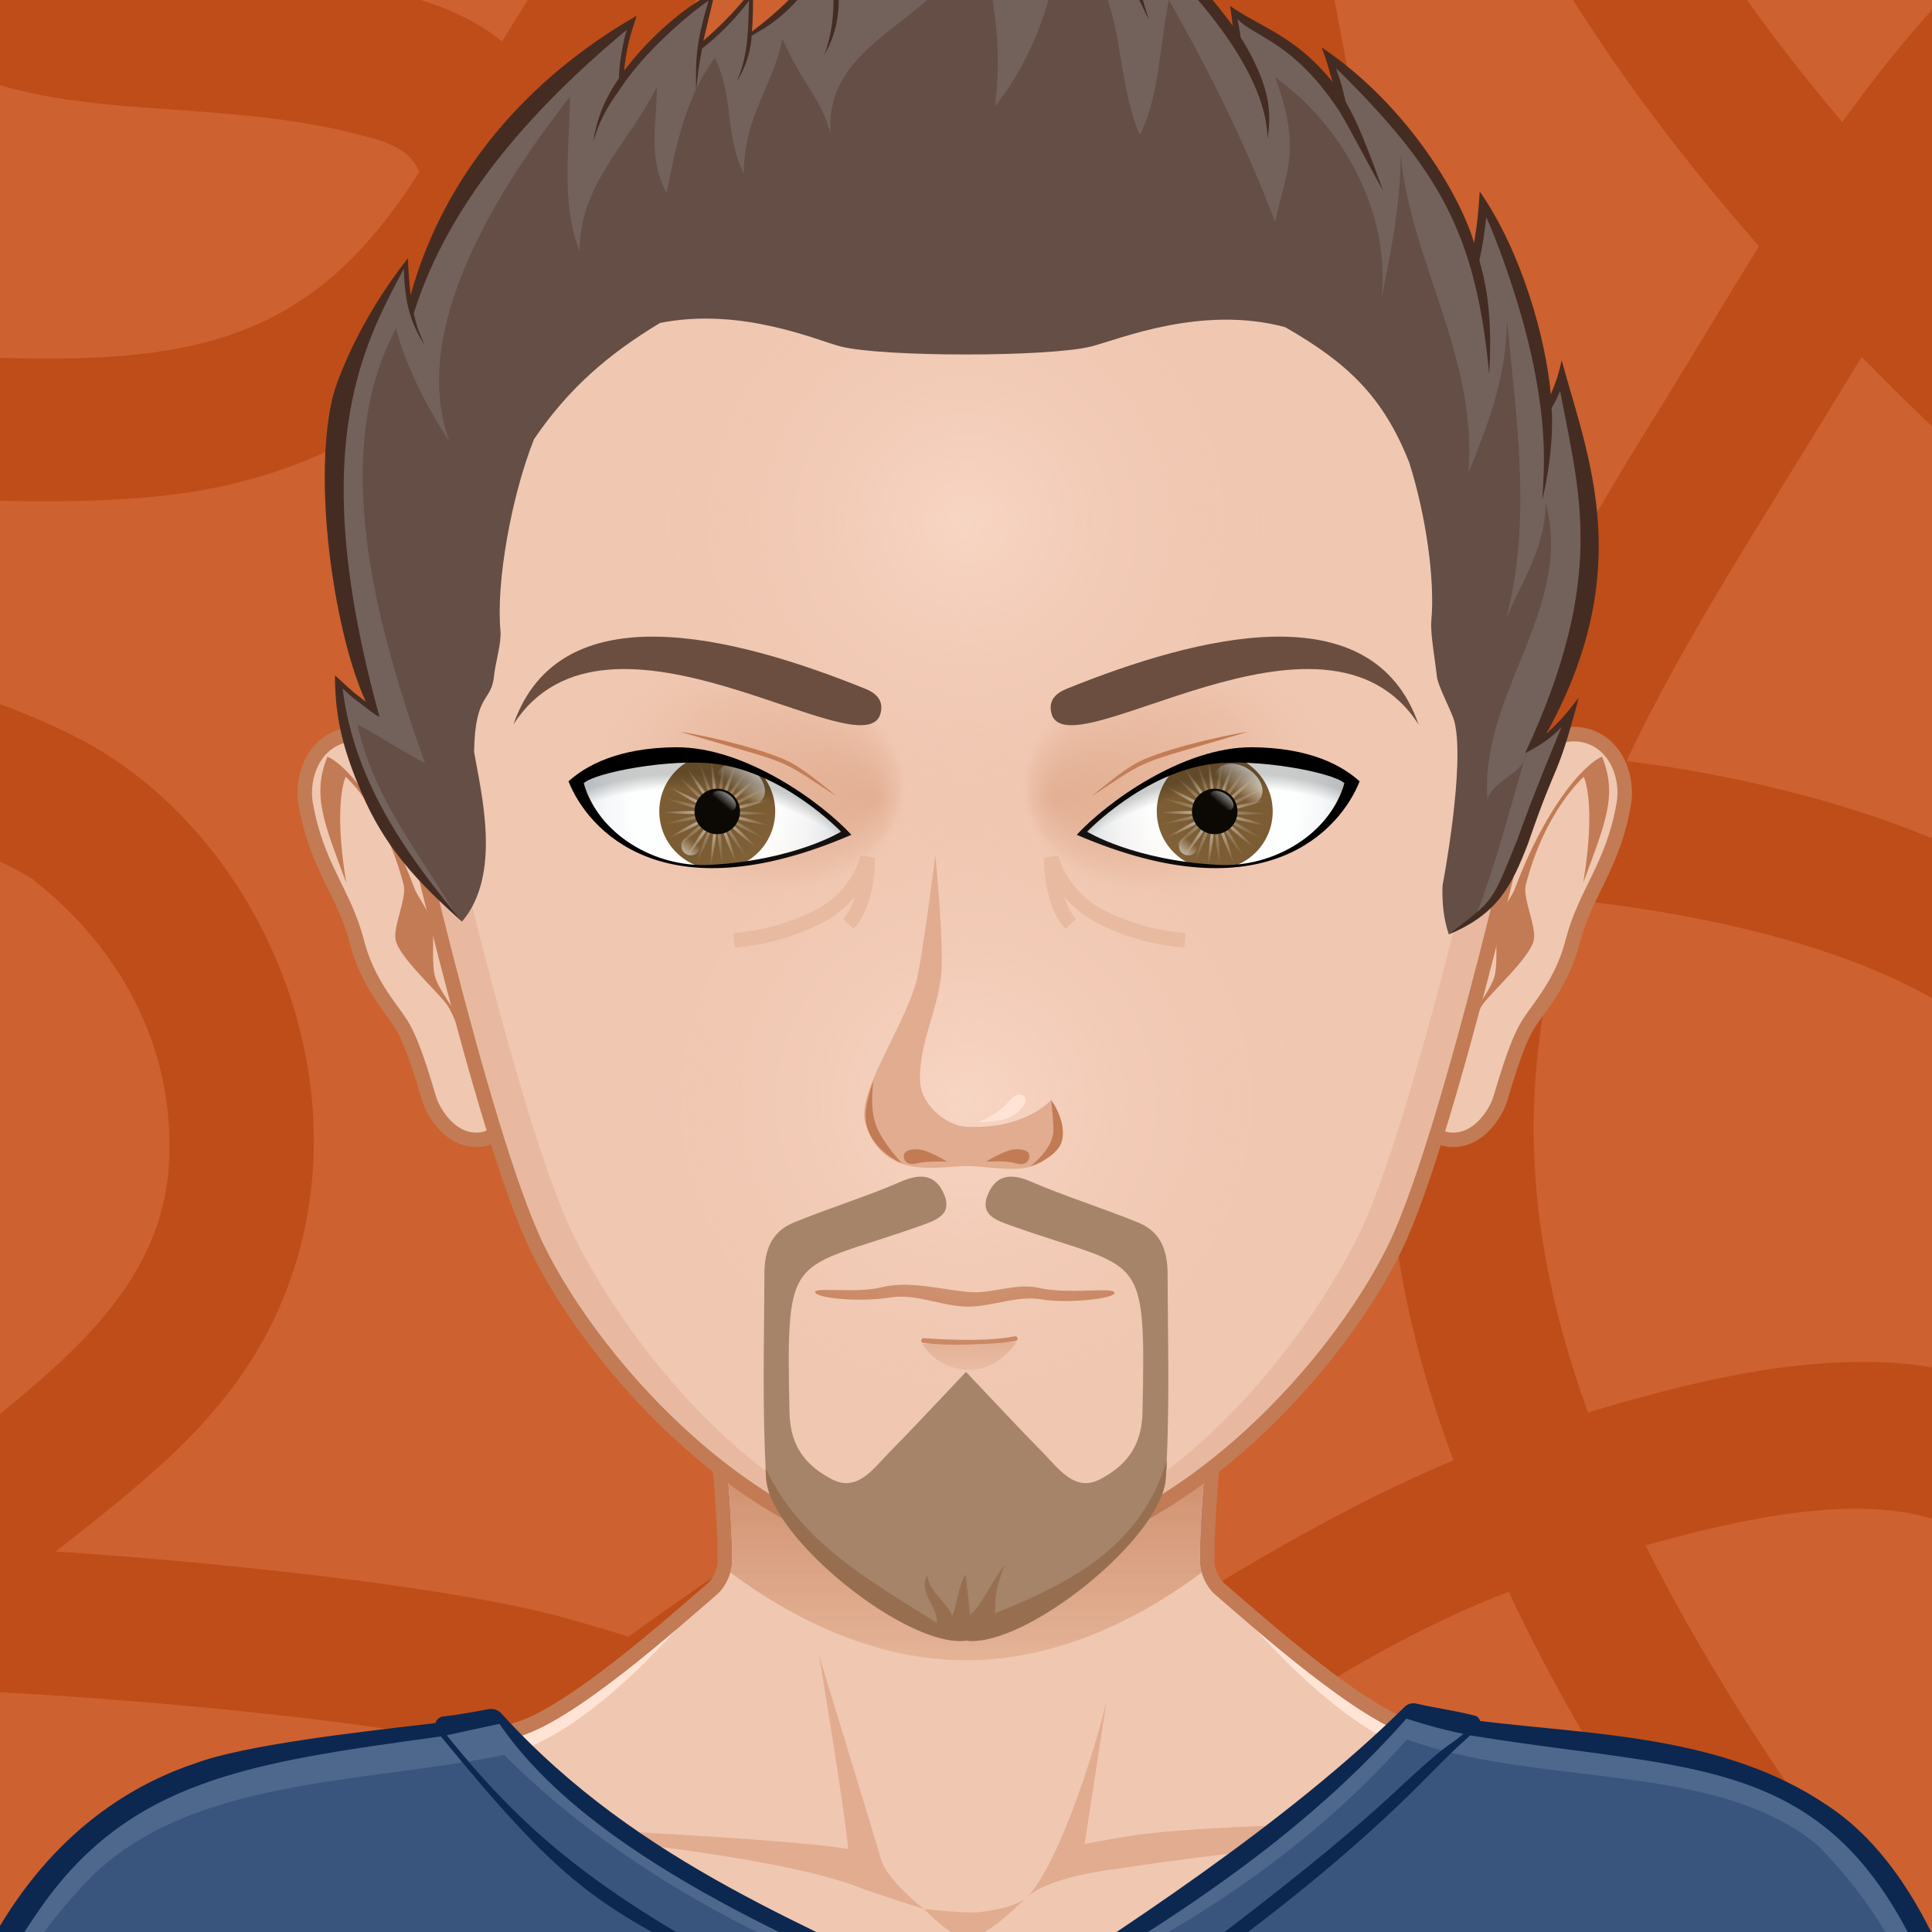 <svg xmlns="http://www.w3.org/2000/svg" version="1.1" width="400px" height="400px" xlink="http://www.w3.org/1999/xlink" viewBox="0 0 200 200" style="overflow:hidden!important;"><defs id="SvgjsDefs1007"><radialGradient id="SvgjsRadialGradient3239" cx="100" cy="114" r="41" gradientUnits="userSpaceOnUse" class="svga-on-canvas-facehighlight-gradient-single-0"><stop id="SvgjsStop3240" stop-opacity="0.5" stop-color="#ffe4d6" offset="0" ></stop><stop id="SvgjsStop3241" stop-opacity="0" stop-color="#f0c7b1" offset="0.9" ></stop></radialGradient><radialGradient id="SvgjsRadialGradient3243" cx="100" cy="54" r="37" gradientUnits="userSpaceOnUse" class="svga-on-canvas-facehighlight-gradient-single-1"><stop id="SvgjsStop3244" stop-opacity="0.5" stop-color="#ffe4d6" offset="0" ></stop><stop id="SvgjsStop3245" stop-opacity="0" stop-color="#f0c7b1" offset="0.9" ></stop></radialGradient><radialGradient id="SvgjsRadialGradient4852" cx="100" cy="100" r="150" gradientUnits="userSpaceOnUse" class="svga-on-canvas-backs-gradient-single-1"><stop id="SvgjsStop4853" stop-opacity="0" stop-color="#ecf0f1" offset="0" ></stop><stop id="SvgjsStop4854" stop-opacity="1" stop-color="#c6dce2" offset="0.2" ></stop><stop id="SvgjsStop4855" stop-opacity="0" stop-color="#c6dce2" offset="1" ></stop></radialGradient><linearGradient id="SvgjsLinearGradient4882" x1="100" y1="171" x2="100" y2="130" gradientUnits="userSpaceOnUse" class="svga-on-canvas-chinshadow-gradient-single-0"><stop id="SvgjsStop4883" stop-opacity="0.8" stop-color="#e1ac8f" offset="0" ></stop><stop id="SvgjsStop4884" stop-opacity="1" stop-color="#c27b55" offset="0.7" ></stop></linearGradient><linearGradient id="SvgjsLinearGradient4911" x1="100" y1="142" x2="100" y2="139" gradientUnits="userSpaceOnUse" class="svga-on-canvas-mouth-gradient-single-0"><stop id="SvgjsStop4912" stop-opacity="1" stop-color="#e8b9a0" offset="0.1" ></stop><stop id="SvgjsStop4913" stop-opacity="1" stop-color="#e1ac8f" offset="1" ></stop></linearGradient><radialGradient id="SvgjsRadialGradient5090" cx="-568.659" cy="-521.042" r="59.751" gradientTransform="matrix(0.096 -0.025 0.025 0.096 141.281 119.989)" gradientUnits="userSpaceOnUse" class="svga-on-canvas-eyesiris-gradient-left-1"><stop id="SvgjsStop5091" stop-opacity="1" stop-color="#ffffff" offset="0" ></stop><stop id="SvgjsStop5092" stop-opacity="0" stop-color="#ffffff" offset="1" ></stop></radialGradient><radialGradient id="SvgjsRadialGradient5094" cx="-582.838" cy="-519.099" r="59.745" gradientTransform="matrix(0.099 8.856319e-004 -0.001 0.099 131.113 135.986)" gradientUnits="userSpaceOnUse" class="svga-on-canvas-eyesiris-gradient-left-2"><stop id="SvgjsStop5095" stop-opacity="1" stop-color="#ffffff" offset="0" ></stop><stop id="SvgjsStop5096" stop-opacity="0" stop-color="#ffffff" offset="1" ></stop></radialGradient><linearGradient id="SvgjsLinearGradient5100" x1="122.67" y1="88.268" x2="123.606" y2="87.152" gradientTransform="matrix(1 0 0 1 -52 0)" gradientUnits="userSpaceOnUse" class="svga-on-canvas-eyesiris-gradient-left-5"><stop id="SvgjsStop5101" stop-opacity="1" stop-color="#ffffff" offset="0" ></stop><stop id="SvgjsStop5102" stop-opacity="0" stop-color="#ffffff" offset="1" ></stop></linearGradient><linearGradient id="SvgjsLinearGradient5104" x1="127.212" y1="82.296" x2="126.463" y2="83.189" gradientTransform="matrix(1 0 0 1 -52 0)" gradientUnits="userSpaceOnUse" class="svga-on-canvas-eyesiris-gradient-left-6"><stop id="SvgjsStop5105" stop-opacity="1" stop-color="#ffffff" offset="0" ></stop><stop id="SvgjsStop5106" stop-opacity="0" stop-color="#ffffff" offset="1" ></stop></linearGradient><linearGradient id="SvgjsLinearGradient5108" x1="129.636" y1="79.822" x2="127.91" y2="81.879" gradientTransform="matrix(1 0 0 1 -52 0)" gradientUnits="userSpaceOnUse" class="svga-on-canvas-eyesiris-gradient-left-7"><stop id="SvgjsStop5109" stop-opacity="1" stop-color="#ffffff" offset="0" ></stop><stop id="SvgjsStop5110" stop-opacity="0" stop-color="#ffffff" offset="1" ></stop></linearGradient><radialGradient id="SvgjsRadialGradient5113" cx="-568.654" cy="-521.042" r="59.752" gradientTransform="matrix(0.096 -0.025 0.025 0.096 193.28 119.989)" gradientUnits="userSpaceOnUse" class="svga-on-canvas-eyesiris-gradient-right-1"><stop id="SvgjsStop5114" stop-opacity="1" stop-color="#ffffff" offset="0" ></stop><stop id="SvgjsStop5115" stop-opacity="0" stop-color="#ffffff" offset="1" ></stop></radialGradient><radialGradient id="SvgjsRadialGradient5117" cx="-582.833" cy="-519.102" r="59.747" gradientTransform="matrix(0.099 8.856319e-004 -0.001 0.099 183.113 135.986)" gradientUnits="userSpaceOnUse" class="svga-on-canvas-eyesiris-gradient-right-2"><stop id="SvgjsStop5118" stop-opacity="1" stop-color="#ffffff" offset="0" ></stop><stop id="SvgjsStop5119" stop-opacity="0" stop-color="#ffffff" offset="1" ></stop></radialGradient><linearGradient id="SvgjsLinearGradient5123" x1="122.67" y1="88.268" x2="123.606" y2="87.152" gradientUnits="userSpaceOnUse" class="svga-on-canvas-eyesiris-gradient-right-5"><stop id="SvgjsStop5124" stop-opacity="1" stop-color="#ffffff" offset="0" ></stop><stop id="SvgjsStop5125" stop-opacity="0" stop-color="#ffffff" offset="1" ></stop></linearGradient><linearGradient id="SvgjsLinearGradient5127" x1="127.212" y1="82.296" x2="126.463" y2="83.189" gradientUnits="userSpaceOnUse" class="svga-on-canvas-eyesiris-gradient-right-6"><stop id="SvgjsStop5128" stop-opacity="1" stop-color="#ffffff" offset="0" ></stop><stop id="SvgjsStop5129" stop-opacity="0" stop-color="#ffffff" offset="1" ></stop></linearGradient><linearGradient id="SvgjsLinearGradient5131" x1="129.636" y1="79.822" x2="127.91" y2="81.879" gradientUnits="userSpaceOnUse" class="svga-on-canvas-eyesiris-gradient-right-7"><stop id="SvgjsStop5132" stop-opacity="1" stop-color="#ffffff" offset="0" ></stop><stop id="SvgjsStop5133" stop-opacity="0" stop-color="#ffffff" offset="1" ></stop></linearGradient><radialGradient id="SvgjsRadialGradient6715" cx="126.452" cy="84.563" r="15.179" gradientTransform="matrix(-0.915 0.048 0.052 0.999 184.433 -6.601)" gradientUnits="userSpaceOnUse" class="svga-on-canvas-eyesback-gradient-left-0"><stop id="SvgjsStop6716" stop-opacity="1" stop-color="#ffffff" offset="0" ></stop><stop id="SvgjsStop6717" stop-opacity="1" stop-color="#fdfefe" offset="0.544" ></stop><stop id="SvgjsStop6718" stop-opacity="1" stop-color="#f6f8f9" offset="0.74" ></stop><stop id="SvgjsStop6719" stop-opacity="1" stop-color="#eaeff2" offset="0.879" ></stop><stop id="SvgjsStop6720" stop-opacity="1" stop-color="#d9e3e8" offset="0.992" ></stop><stop id="SvgjsStop6721" stop-opacity="1" stop-color="#d8e2e7" offset="1" ></stop></radialGradient><radialGradient id="SvgjsRadialGradient6723" cx="126.017" cy="84.585" r="15.179" gradientTransform="matrix(0.915 0.048 -0.052 0.999 15.567 -6.601)" gradientUnits="userSpaceOnUse" class="svga-on-canvas-eyesback-gradient-right-0"><stop id="SvgjsStop6724" stop-opacity="1" stop-color="#ffffff" offset="0" ></stop><stop id="SvgjsStop6725" stop-opacity="1" stop-color="#fdfefe" offset="0.544" ></stop><stop id="SvgjsStop6726" stop-opacity="1" stop-color="#f6f8f9" offset="0.74" ></stop><stop id="SvgjsStop6727" stop-opacity="1" stop-color="#eaeff2" offset="0.879" ></stop><stop id="SvgjsStop6728" stop-opacity="1" stop-color="#d9e3e8" offset="0.992" ></stop><stop id="SvgjsStop6729" stop-opacity="1" stop-color="#d8e2e7" offset="1" ></stop></radialGradient><radialGradient id="SvgjsRadialGradient6731" cx="126.452" cy="84.563" r="15.179" gradientTransform="matrix(-0.915 0.048 0.052 0.999 184.433 -6.601)" gradientUnits="userSpaceOnUse" class="svga-on-canvas-eyesfront-gradient-left-0"><stop id="SvgjsStop6732" stop-opacity="1" stop-color="#ffffff" offset="0" ></stop><stop id="SvgjsStop6733" stop-opacity="1" stop-color="#fdfefe" offset="0.544" ></stop><stop id="SvgjsStop6734" stop-opacity="1" stop-color="#f6f8f9" offset="0.74" ></stop><stop id="SvgjsStop6735" stop-opacity="1" stop-color="#eaeff2" offset="0.879" ></stop><stop id="SvgjsStop6736" stop-opacity="1" stop-color="#d9e3e8" offset="0.992" ></stop><stop id="SvgjsStop6737" stop-opacity="1" stop-color="#d8e2e7" offset="1" ></stop></radialGradient><radialGradient id="SvgjsRadialGradient6741" cx="122.781" cy="80.48" fx="136.429" fy="80.114" r="16.914" gradientTransform="matrix(0.99 0.141 0.108 -0.761 -53.062 124.379)" gradientUnits="userSpaceOnUse" class="svga-on-canvas-eyesfront-gradient-left-3"><stop id="SvgjsStop6742" stop-opacity="1" stop-color="#e1ac8f" offset="0" ></stop><stop id="SvgjsStop6743" stop-opacity="0.3" stop-color="#e1ac8f" offset="0.7" ></stop><stop id="SvgjsStop6744" stop-opacity="0" stop-color="#f0c7b1" offset="1" ></stop></radialGradient><radialGradient id="SvgjsRadialGradient6746" cx="70.049" cy="105.782" r="29.51" gradientTransform="matrix(1.034 0 0 1.034 -1.941 1.255)" gradientUnits="userSpaceOnUse" class="svga-on-canvas-eyesfront-gradient-left-4"><stop id="SvgjsStop6747" stop-opacity="0" stop-color="#000000" offset="0.95" ></stop><stop id="SvgjsStop6748" stop-opacity="0.2" stop-color="#000000" offset="1" ></stop></radialGradient><radialGradient id="SvgjsRadialGradient6752" cx="126.017" cy="84.585" r="15.179" gradientTransform="matrix(0.915 0.048 -0.052 0.999 15.567 -6.601)" gradientUnits="userSpaceOnUse" class="svga-on-canvas-eyesfront-gradient-right-0"><stop id="SvgjsStop6753" stop-opacity="1" stop-color="#ffffff" offset="0" ></stop><stop id="SvgjsStop6754" stop-opacity="1" stop-color="#fdfefe" offset="0.544" ></stop><stop id="SvgjsStop6755" stop-opacity="1" stop-color="#f6f8f9" offset="0.74" ></stop><stop id="SvgjsStop6756" stop-opacity="1" stop-color="#eaeff2" offset="0.879" ></stop><stop id="SvgjsStop6757" stop-opacity="1" stop-color="#d9e3e8" offset="0.992" ></stop><stop id="SvgjsStop6758" stop-opacity="1" stop-color="#d8e2e7" offset="1" ></stop></radialGradient><radialGradient id="SvgjsRadialGradient6762" cx="122.382" cy="80.48" fx="136.03" fy="80.114" r="16.914" gradientTransform="matrix(-0.99 0.141 -0.108 -0.761 252.267 124.435)" gradientUnits="userSpaceOnUse" class="svga-on-canvas-eyesfront-gradient-right-3"><stop id="SvgjsStop6763" stop-opacity="1" stop-color="#e1ac8f" offset="0" ></stop><stop id="SvgjsStop6764" stop-opacity="0.3" stop-color="#e1ac8f" offset="0.7" ></stop><stop id="SvgjsStop6765" stop-opacity="0" stop-color="#f0c7b1" offset="1" ></stop></radialGradient><radialGradient id="SvgjsRadialGradient6767" cx="70.436" cy="105.782" r="29.51" gradientTransform="matrix(-1.034 0 0 1.034 201.941 1.255)" gradientUnits="userSpaceOnUse" class="svga-on-canvas-eyesfront-gradient-right-4"><stop id="SvgjsStop6768" stop-opacity="0" stop-color="#000000" offset="0.95" ></stop><stop id="SvgjsStop6769" stop-opacity="0.2" stop-color="#000000" offset="1" ></stop></radialGradient></defs><g id="svga-group-wrapper"><g id="svga-group-backs-single"><path id="SvgjsPath4859" d="M225,225H-25V-25h250V225z" fill="#ce6130" stroke-width="none" opacity="1" stroke="none"></path><path id="SvgjsPath4860" d="M225,66.045V46.523c-8.393-7.17-16.444-14.676-24.006-22.532C206.423,16.09,215.705,4.264,225,0.533v-16.039c-3.896,1.01-7.948,3.157-10.891,4.849c-9.592,5.514-16.968,14.41-23.396,23.297C180.981,1.161,172.431-11.375,166.43-25h-16.256c7.101,18.589,18.696,35.418,31.924,50.498c-3.762,6.007-7.353,12.13-11.097,18.132c-6.771,10.854-13.008,21.979-18.061,33.713c-1.74-0.122-3.482-0.236-5.227-0.348c-0.102-11.296-1.301-22.637-2.591-33.427C142.364,20.495,137.825-2.268,133.128-25h-15.287c3.512,16.925,6.991,33.854,9.757,50.925c2.627,16.216,5.104,33.229,5.117,49.989c-17.066-1.536-33.684-4.704-47.991-15.619c-22.846-17.429-21.9-26.78-25.009-40.538C68.462,4.662,80.021-9.181,83.404-25H67.848c-2.288,7.421-6.745,14.566-10.568,20.732c-1.766,2.849-3.54,5.708-5.319,8.565C41.416-4.602,16.985-1.963,3.134-5.856c-8.089-2.274-17.358-7.185-25.183-11.213c-0.973-0.501-1.96-1.017-2.951-1.55v16.811c7.296,3.502,14.678,6.469,20.881,9.151c12.571,5.436,27.6,2.613,42.814,7.009c2.774,0.801,3.976,1.791,4.725,3.446C37.528,26.922,30.89,33.68,18.638,36.037C6.717,38.331-9.568,36.45-25,35.374V50.51c14.17,0.911,30.442,2.151,42.378,0.754c12.875-1.506,23.256-6.821,30.822-14.903c3.926,13.052,9.926,23.987,32.905,39.741c15.079,10.337,32.932,13.381,50.891,14.876c-2.058,20.178-10.428,37.32-32.693,54.405c-10.407,7.985-21.317,14.728-34.237,24.035c-2.063-0.633-4.131-1.247-6.204-1.832c-14.62-4.125-46.417-6.59-53.1-6.965c8.508-6.75,17.07-13.123,22.152-23.144c11.073-21.834,0.773-48.529-17.324-59.654C2.211,72.673-11.466,69.181-25,64.823v15.465c6.097,2.013,12.208,3.99,18.242,6.175c3.371,1.221,7.316,2.72,10.326,4.67c-1.389-0.644,14.647,9.087,13.954,28.72c-0.661,18.694-21.119,26.841-34.167,41.017c-2.763,0.267-5.568,0.658-8.354,1.198V225h8.315c-2.877-17.495-2.37-34.53,8.331-50.064c8.69-0.111,43.984,2.377,59.317,6.059C37.81,193.899,34.342,209.025,34.122,225H48.77c0.262-8.053,1.59-15.874,5.038-23.062c3.074-6.407,8.375-11.441,14.043-15.887c6.325,2.192,12.58,4.603,18.827,6.916c21.501,7.963,39.663-16.236,68.072-27.625c0.472-0.189,0.954-0.367,1.429-0.554c10.135,21.642,24.926,41.005,40.126,60.211H215.3c-16.396-20.788-33.895-42.817-44.951-65.021c25.817-7.328,33.013-2.973,40.158,3.964c5.458,5.298,10.602,12.362,14.493,20.076v-26.446c-0.996-1.161-2.006-2.287-3.028-3.367c-7.024-7.418-15.717-12.491-26.009-13.126c-10.466-0.645-21.483,2.115-31.569,5.142c-7.333-20.176-7.046-36.563-1.767-53.077c15.35,1.577,40.417,6.625,48.157,20.097c5.229,9.103,8.712,18.285,14.216,28.972v-34.389c-1.05-1.908-2.147-3.734-3.344-5.472c-10.035-14.583-35.667-21.38-53.283-23.575c5.96-12.576,12.812-22.861,24.354-41.835C202.896,47.331,213.716,56.986,225,66.045z M147.094,92c0.152,0.009,0.306,0.019,0.459,0.028c-0.258,0.887-0.503,1.777-0.737,2.671C146.924,93.802,147.006,92.901,147.094,92z M109.519,173.981c-4.553,2.729-9.252,6.184-14.766,5.801c-3.813-0.264-8.413-2.824-12.214-4.384c23.267-16.107,52.827-33.469,61.801-67.581c-1.749,15.194,0.747,28.782,6.11,43.354C135.916,157.305,124.394,165.065,109.519,173.981z" fill="#bf4d19" stroke-width="none" opacity="1" stroke="none"></path></g><g id="svga-group-humanwrap-move" transform="matrix(1,0,0,1,0,0)"><g id="svga-group-humanwrap" transform="matrix(1,0,0,1,0,0)"><g id="svga-group-hair-back-move" transform="matrix(1,0,0,1,0,0)"><g id="svga-group-hair-back" transform="matrix(1,0,0,1,0,0)"><path id="SvgjsPath4778" d="M100.5,100.5h-1v-1h1V100.5z" fill="#73625b" stroke-width="none" opacity="1" stroke="none"></path></g></g><g id="svga-group-humanbody-single"><path id="SvgjsPath3246" d="M195.417 199.778c-2.196-4.746-8.195-11.779-14.86-13.722 -8.239-2.403-26.837-5.308-33.733-6.923 -5.528-1.296-16.662-11.294-20.564-14.65 -0.7-0.6-1.273-1.839-1.287-2.76 -0.139-10.864 4.195-39.724 4.195-39.724H100 70.833c0 0 4.334 28.859 4.193 39.724 -0.011 0.921-0.587 2.16-1.285 2.76 -3.902 3.356-15.036 13.354-20.564 14.65 -6.897 1.615-25.495 4.619-33.733 7.022 -6.667 1.942-12.664 8.876-14.86 13.622 -3.708 8.008-4.584 22.5-4.584 35h100 100C200 222.278 199.123 207.786 195.417 199.778z" fill="#f0c7b1" stroke-width="none" opacity="1" stroke="none"></path><path id="SvgjsPath3247" d="M159.156 184.058c24.342 3.542 34.586 8.708 37.794 50.721H200c0-12.5-0.877-26.992-4.583-35 -2.196-4.746-8.195-11.779-14.86-13.722 -8.239-2.403-26.837-5.308-33.733-6.923 -5.528-1.296-18.242-12.069-21.643-16.35 3.36 4.704 12.791 15.605 21.054 18.46C150.188 182.61 153.48 183.232 159.156 184.058zM53.766 181.244c8.263-2.854 17.693-13.756 21.054-18.46 -3.4 4.28-16.114 15.054-21.643 16.35 -6.896 1.615-25.494 4.619-33.733 7.022 -6.665 1.942-12.664 8.876-14.86 13.622 -3.706 8.008-4.583 22.5-4.583 35h3.05c3.188-41.744 13.475-47.183 37.794-50.721C46.52 183.232 49.813 182.61 53.766 181.244z" fill="#ffe4d6" stroke-width="none" opacity="1" stroke="none"></path><path id="SvgjsPath3248" d="M95.646 197.62c0 0-5.074-1.609-7.083-2.379 -10.449-4.009-44.395-6.607-44.395-6.607s35.754 1.419 43.644 2.779c-0.458-4.767-3.017-20.004-3.017-20.004s5.149 16.815 6.409 21.057C91.878 194.734 95.646 197.62 95.646 197.62zM106.445 196.278c-0.089 0.073-0.191 0.168-0.302 0.268C106.256 196.461 106.358 196.372 106.445 196.278zM95.646 197.62c0 0 2.893 2.992 4.347 3.03 1.91 0.051 4.828-2.899 6.151-4.104 -1.265 0.957-4.159 1.391-5.31 1.436C99.504 198.033 95.646 197.62 95.646 197.62zM116.664 190.101c-1.545 0.248-4.386 0.789-4.386 0.789l2.287-14.89c-0.646 3.071-4.474 16.211-8.12 20.278 1.91-1.616 6.158-2.391 8.324-2.704 10.236-1.484 10.232-1.483 41.062-4.94C155.831 188.634 126.76 188.479 116.664 190.101z" fill="#e1ac8f" stroke-width="none" opacity="1" stroke="none"></path><path id="SvgjsPath3249" d="M195.417 199.778c-2.196-4.746-8.195-11.779-14.86-13.722 -8.239-2.403-26.837-5.308-33.733-6.923 -5.528-1.296-16.662-11.294-20.564-14.65 -0.7-0.6-1.273-1.839-1.287-2.76 -0.139-10.864 4.195-39.724 4.195-39.724H100 70.833c0 0 4.334 28.859 4.193 39.724 -0.011 0.921-0.587 2.16-1.285 2.76 -3.902 3.356-15.036 13.354-20.564 14.65 -6.897 1.615-25.495 4.619-33.733 7.022 -6.667 1.942-12.664 8.876-14.86 13.622 -3.708 8.008-4.584 22.5-4.584 35h100 100C200 222.278 199.123 207.786 195.417 199.778z" fill="none" stroke="#c27b55" stroke-width="1.5" opacity="1"></path></g><g id="svga-group-chinshadow-single"><path id="SvgjsPath4881" d="M75.602 162.779c7.126 5.302 15.497 9.087 24.401 9.087 8.902 0 17.269-3.781 24.394-9.08 -0.104-0.358-0.17-0.718-0.175-1.053 -0.088-6.862 1.561-20.607 2.82-30.025 -15.654-1.97-38.431-1.97-54.084 0 1.26 9.419 2.908 23.163 2.819 30.024C75.773 162.063 75.707 162.42 75.602 162.779z" fill="url(#SvgjsLinearGradient4882)" opacity="1"></path></g><g id="svga-group-clothes-single"><path id="SvgjsPath4831" d="M100.149 235.501c-36.446 0-72.93-0.368-108.449-1.096 0.12-20.336 7.704-44.369 28.687-51.396 4.938-1.846 16.188-3.148 24.401-4.099l0.711-0.083 0.069-0.36c0.021-0.112 0.195-0.247 0.274-0.269 1.715-0.198 2.971-0.433 4.08-0.64l0.728-0.135c0.057-0.011 0.114-0.016 0.171-0.016 0.276 0 0.542 0.118 0.728 0.322 11.402 12.559 25.347 19.213 37.65 25.084 3.362 1.604 6.538 3.12 9.567 4.704 0.528 0.276 1.029 0.565 1.512 0.844 0.528 0.306 1.036 0.598 1.534 0.85l0.253 0.128 0.239-0.151c14.961-9.438 31.821-20.638 43.447-32.137 0.152-0.15 0.354-0.232 0.566-0.232 0.062 0 0.124 0.007 0.184 0.021 0.888 0.209 1.764 0.371 2.652 0.535 1.105 0.205 2.248 0.416 3.44 0.727 0.023 0.008 0.107 0.068 0.137 0.18l0.086 0.326 0.335 0.042c2.063 0.258 4.156 0.465 6.372 0.685 9.69 0.959 20.673 2.045 29.422 8.015 12.045 7.939 17.589 29.405 18.789 47.052 -0.912 0.012-2.652 0.046-5.166 0.096 -13.932 0.274-50.941 1.005-102.415 1.005C100.152 235.501 100.153 235.501 100.149 235.501z" fill="#39557e" stroke-width="none" opacity="1" stroke="none"></path><path id="SvgjsPath4832" d="M207.736 234.4c-0.408 0.005-0.99 0.016-1.725 0.028 -3.039-16.858-6.315-31.74-17.834-43.399 -10.539-8.782-28.915-5.961-42.535-10.969 -12.926 14.626-29.187 23.197-43.576 29.279 14.264-9.024 36.136-23.31 43.687-32.288 5.783 1.338 33.561 3.724 43.194 10.297C200.992 195.288 206.536 216.754 207.736 234.4zM51.55 177.73c-0.023-0.025-26.379 3.491-31.163 5.278 -20.983 7.027-28.567 31.061-28.687 51.396 0.274 0.006 0.55 0.01 0.824 0.016 1.106-15.271 5.857-28.244 16.094-39.269 10.321-11.26 29.183-10.47 43.568-13.491 15.293 15.293 35.334 23.124 49.879 27.679C79.899 198.128 64.633 192.14 51.55 177.73z" fill="#4e688d" stroke-width="none" opacity="1" stroke="none"></path><path id="SvgjsPath4833" d="M189.229 186.936c-10.788-7.36-24.537-7.347-36.014-8.782 -0.075-0.285-0.297-0.483-0.494-0.535 -2.157-0.563-4.103-0.794-6.104-1.265 -0.438-0.103-0.896 0.027-1.216 0.343 -12.013 11.882-29.564 23.364-43.362 32.069 -0.95-0.48-1.936-1.113-3.04-1.69 -14.321-7.485-32.69-13.834-47.079-29.681 -0.342-0.377-0.856-0.553-1.357-0.463 -1.256 0.227-2.682 0.527-4.793 0.772 -0.207 0.024-0.62 0.292-0.691 0.669 -8.181 0.947-19.799 2.273-24.849 4.162 -20.823 6.974-29.03 30.729-29.03 52.36 120.98 2.487 212.138 0 217.07 0C207.301 219.607 202.475 195.666 189.229 186.936zM145.589 177.914c1.881 0.592 3.384 1.044 5.91 1.58 -2.104 1.75-1.066 0.361-7.82 6.671 -13.685 12.477-36.478 27.873-40.103 30.926 -0.008-0.003-4.283-2.621-5.545-3.133C106.688 205.818 128.612 197.149 145.589 177.914zM51.699 178.453c9.43 13.735 30.987 22.687 46.8 29.723 0.95 0.42 1.86 0.819 2.72 1.149 -0.704 0.48-4.058 3.29-4.647 3.874 -31.748-13.889-41.131-22.162-50.322-33.566C46.484 179.583 51.39 178.523 51.699 178.453zM-8.131 234.556c1.432-12.942 3.708-24.542 11.97-36.521 9.405-13.872 22.03-15.55 41.8-18.282 12.181 14.889 15.774 17.207 27.37 23.183 17.201 8.864 23.096 11.082 30.617 14.896 7.062-5.305 27.974-17.449 44.293-34.058 2.604-2.647 2.321-2.323 4.271-4.13 30.93 5.092 45.369-0.379 55.439 54.742C133.545 232.919 65.017 233.078-8.131 234.556z" fill="#0c2850" stroke-width="none" opacity="1" stroke="none"></path></g><g id="svga-group-head" transform="matrix(1,0,0,1,0,0)"><g id="svga-group-ears-left-move" transform="matrix(1,0,0,1,0,0)"><g id="svga-group-ears-left" transform="matrix(1,0,0,1,0,0)"><path id="SvgjsPath4957" d="M47.218 81.505c-0.967-2.487-8.082-6.002-11.21-5.447 -3.538 0.627-4.838 4.356-4.369 7.119 1.103 6.487 3.996 9.219 5.296 14.286 1.096 4.273 3.433 6.732 4.588 8.548 1.42 2.228 2.73 7.341 3.023 8.087 0.463 1.18 2.103 4.043 5.002 3.896 3.333-0.172 7.545-6.688 7.614-8.135C57.544 102.009 49.733 87.979 47.218 81.505z" fill="#f0c7b1" stroke="#c27b55" stroke-width="1.5" opacity="1"></path><path id="SvgjsPath4958" d="M47.953 107.96c0 0 0.429-1.071-0.094-2.022 -0.672-1.223-2.423-3.468-2.821-4.811 -0.325-1.098-0.16-3.445-0.213-4.593 -0.094-2.03-1.492-3.42-1.927-4.585 -2.914-7.793-6.792-12.623-9-13.626 -1.633 3.989-0.339 6.907 1.94 13.045 -1.375-8.342-0.054-10.95-0.054-10.95s4.018 3.465 6.001 11.172c0.359 1.391-1.111 4.294-0.83 5.705 0.352 1.772 4.184 5.201 5.257 6.635C47.049 105.047 47.953 107.96 47.953 107.96z" fill="#c27b55" stroke-width="none" opacity="1"></path></g></g><g id="svga-group-ears-right-move" transform="matrix(1,0,0,1,0,0)"><g id="svga-group-ears-right" transform="matrix(1,0,0,1,0,0)"><path id="SvgjsPath4959" d="M152.52 81.505c0.967-2.487 8.082-6.002 11.211-5.447 3.539 0.627 4.838 4.356 4.369 7.119 -1.104 6.487-3.996 9.219-5.297 14.286 -1.096 4.273-3.434 6.732-4.588 8.548 -1.42 2.228-2.73 7.341-3.023 8.087 -0.463 1.18-2.104 4.043-5.002 3.896 -3.332-0.172-7.545-6.688-7.613-8.135C142.193 102.009 150.006 87.979 152.52 81.505z" fill="#f0c7b1" stroke="#c27b55" stroke-width="1.5" opacity="1"></path><path id="SvgjsPath4960" d="M151.785 107.96c0 0-0.43-1.071 0.094-2.022 0.672-1.223 2.424-3.468 2.82-4.811 0.324-1.098 0.16-3.445 0.215-4.593 0.094-2.03 1.49-3.42 1.926-4.585 2.914-7.793 6.793-12.623 9-13.626 1.633 3.989 0.338 6.907-1.939 13.045 1.375-8.342 0.053-10.95 0.053-10.95s-4.018 3.465-6.002 11.172c-0.357 1.391 1.111 4.294 0.83 5.705 -0.352 1.772-4.184 5.201-5.256 6.635C152.689 105.047 151.785 107.96 151.785 107.96z" fill="#c27b55" stroke-width="none" opacity="1"></path></g></g><g id="svga-group-orecchini-left-move" transform="matrix(1,0,0,1,0,0)"><g id="svga-group-orecchini-left" transform="matrix(1,0,0,1,0,0)"></g></g><g id="svga-group-orecchini-right-move" transform="matrix(1,0,0,1,0,0)"><g id="svga-group-orecchini-right" transform="matrix(1,0,0,1,0,0)"></g></g><g id="svga-group-faceshape-wrap" transform="matrix(1,0,0,1,0,0)"><g id="svga-group-faceshape-single"><path id="SvgjsPath4878" d="M100.002 0.867C66.381 0.813 39.186 28.343 39.134 62.366c-0.008 5.403 0.669 10.645 1.953 15.641l0.004 0c0.011 0.054 8.713 39.241 14.519 51.175 6.073 12.487 23.814 32.685 44.392 32.685 20.582 0 38.32-20.197 44.392-32.685 5.805-11.935 14.507-51.122 14.519-51.175l0.005 0c1.283-4.997 1.961-10.238 1.952-15.641C160.819 28.343 133.623 0.813 100.002 0.867z" fill="#f0c7b1" stroke-width="none" opacity="1"></path><path id="SvgjsPath4879" d="M120.754 4.512c21.441 9.489 36.411 31.135 36.45 56.363 0.008 5.403-0.669 10.645-1.953 15.641l-0.005 0c-0.011 0.054-8.713 39.24-14.519 51.177 -5.709 11.738-21.608 32.469-40.725 32.469s-35.016-20.73-40.725-32.469c-5.806-11.937-14.507-51.123-14.519-51.177l-0.004 0c-1.284-4.997-1.962-10.238-1.953-15.641 0.038-25.229 15.008-46.874 36.45-56.363 -23.386 8.55-40.076 31.208-40.117 57.854 -0.008 5.403 0.669 10.645 1.953 15.641l0.004 0c0.011 0.054 8.713 39.241 14.519 51.175 6.073 12.487 23.814 32.685 44.392 32.685 20.579 0 38.319-20.197 44.392-32.685 5.805-11.935 14.507-51.122 14.519-51.175l0.005 0c1.283-4.997 1.961-10.238 1.952-15.641C160.83 35.72 144.14 13.062 120.754 4.512z" fill="#e8b9a0" stroke-width="none" opacity="1"></path><path id="SvgjsPath4880" d="M100.002 0.867C66.381 0.813 39.186 28.343 39.134 62.366c-0.008 5.403 0.669 10.645 1.953 15.641l0.004 0c0.011 0.054 8.713 39.241 14.519 51.175 6.073 12.487 23.814 32.685 44.392 32.685 20.582 0 38.32-20.197 44.392-32.685 5.805-11.935 14.507-51.122 14.519-51.175l0.005 0c1.283-4.997 1.961-10.238 1.952-15.641C160.819 28.343 133.623 0.813 100.002 0.867z" fill="none" stroke="#c27b55" stroke-width="1.5" opacity="1"></path></g></g><g id="svga-group-mouth-single-move" transform="matrix(1,0,0,1,0,0)"><g id="svga-group-mouth-single" transform="matrix(1,0,0,1,0,0)"><path id="SvgjsPath4910" d="M100.389 141.808c-3.458 0-4.907-2.678-4.907-2.678l9.74-0.188C105.222 138.941 103.433 141.808 100.389 141.808z" fill="url(#SvgjsLinearGradient4911)" opacity="1"></path><path id="SvgjsPath4914" d="M98.82 139.206c-1.781 0-3.136-0.171-3.231-0.184 -0.146-0.02-0.248-0.146-0.228-0.282 0.02-0.138 0.157-0.227 0.301-0.214 0.04 0.006 6.084 0.5 9.357-0.195 0.156-0.03 0.289 0.057 0.321 0.189 0.031 0.135-0.06 0.269-0.202 0.299C103.729 139.118 100.096 139.206 98.82 139.206zM84.391 133.824c-0.365-0.663 4.097 0.111 6.79-0.551 2.98-0.732 6.101 0.208 9.133 0.479 2.382 0.213 4.838-0.975 7.191-0.436 3.261 0.747 8.236-0.196 7.843 0.594 -0.273 0.548-4.893 1.05-7.524 0.604 -2.301-0.39-4.683 0.556-7.006 0.73 -2.885 0.217-5.767-1.385-8.614-0.933C88.922 134.832 84.701 134.388 84.391 133.824z" fill="#c27b55" stroke-width="none" opacity="1"></path></g></g><g id="svga-group-eyes-left-move" transform="matrix(1,0,0,1,0,0)"><g id="svga-group-eyes-left" transform="matrix(1,0,0,1,0,0)"><g id="svga-group-eyesback-left"><path id="SvgjsPath6714" d="M60.432 80.957c1.226-1.179 9.091-2.674 13.631-2.075 7.183 0.947 13 7.285 13 7.285s-4.836 3.083-13.61 3.56C67.673 90.042 61.86 86.309 60.432 80.957z" fill="url(#SvgjsRadialGradient6715)" opacity="1"></path></g><g id="svga-group-eyesiriswrapper-left" transform="matrix(1,0,0,1,0.25,0)"><g id="svga-group-eyesiriscontrol-left" transform="matrix(1,0,0,1,0,0)"><g id="svga-group-eyesiris-left" transform="matrix(1,0,0,1,0,0)"><path id="SvgjsPath5088" d="M80 84c0 3.313-2.687 6-6 6 -3.313 0-6-2.687-6-6l0 0c0-3.314 2.687-6 6-6C77.313 77.999 80 80.686 80 84L80 84z" fill="#7b5c33" stroke-width="none" opacity="1"></path><path id="SvgjsPath5089" d="M73.328 78.066c-0.023 0.003-0.047 0.006-0.071 0.009 0.029 0.135 0.057 0.271 0.085 0.406C73.336 78.344 73.333 78.204 73.328 78.066zM73.341 78.48c0.07 1.972 0.185 3.729 0.517 4.364C74.033 82.148 73.735 80.414 73.341 78.48zM73.859 82.845c-0.043 0.167-0.108 0.281-0.208 0.319 -0.1 0.038-0.226-0.006-0.368-0.103 0.041 0.167 0.037 0.297-0.036 0.378 -0.072 0.081-0.201 0.101-0.373 0.078 0.113 0.13 0.171 0.249 0.146 0.353 -0.027 0.104-0.134 0.182-0.293 0.242 0.159 0.063 0.266 0.141 0.291 0.245 0.025 0.104-0.033 0.223-0.145 0.352 0.17-0.021 0.301 0.001 0.371 0.082 0.071 0.081 0.075 0.212 0.035 0.379 0.141-0.097 0.265-0.139 0.365-0.1 0.101 0.038 0.166 0.152 0.206 0.32 0.081-0.152 0.171-0.249 0.28-0.26 0.104-0.014 0.216 0.059 0.329 0.188 0.001-0.172 0.037-0.299 0.127-0.36 0.088-0.061 0.219-0.049 0.379 0.013 -0.078-0.152-0.105-0.281-0.055-0.377 0.05-0.095 0.173-0.146 0.344-0.166 -0.141-0.099-0.227-0.2-0.225-0.308 0-0.108 0.084-0.209 0.227-0.306 -0.17-0.021-0.291-0.072-0.342-0.167 -0.049-0.095-0.022-0.225 0.058-0.377 -0.162 0.06-0.292 0.072-0.38 0.011 -0.089-0.061-0.125-0.188-0.125-0.36 -0.112 0.128-0.224 0.199-0.33 0.185C74.029 83.092 73.938 82.998 73.859 82.845zM74.466 82.92c0.479-0.535 1.021-2.209 1.57-4.104C75.182 80.593 74.467 82.202 74.466 82.92zM76.035 78.816c0.06-0.122 0.121-0.246 0.178-0.37 -0.021-0.007-0.042-0.017-0.063-0.026C76.112 78.553 76.074 78.686 76.035 78.816zM74.972 83.27c0.672-0.252 1.931-1.483 3.297-2.905C76.688 81.541 75.306 82.634 74.972 83.27zM78.269 80.365c0.1-0.075 0.203-0.15 0.305-0.225 -0.014-0.018-0.03-0.033-0.042-0.049C78.445 80.181 78.358 80.274 78.269 80.365zM75.254 83.814c0.713 0.088 2.4-0.417 4.272-1.041C77.578 83.081 75.848 83.406 75.254 83.814zM79.526 82.774c0.11-0.016 0.225-0.034 0.337-0.052 -0.004-0.019-0.009-0.038-0.014-0.057C79.742 82.701 79.632 82.738 79.526 82.774zM75.253 84.427c0.59 0.412 2.318 0.747 4.262 1.063C77.65 84.857 75.967 84.342 75.253 84.427zM79.516 85.49c0.095 0.033 0.191 0.067 0.285 0.098 0.005-0.017 0.009-0.033 0.012-0.05C79.716 85.523 79.615 85.507 79.516 85.49zM74.965 84.97c0.333 0.637 1.708 1.738 3.282 2.924C76.888 86.464 75.638 85.226 74.965 84.97zM78.248 87.892c0.059 0.062 0.12 0.126 0.179 0.189 0.01-0.012 0.019-0.021 0.03-0.032C78.387 87.997 78.315 87.944 78.248 87.892zM74.46 85.317c-0.003 0.719 0.703 2.331 1.547 4.113C75.468 87.533 74.937 85.855 74.46 85.317zM76.007 89.431c0.021 0.075 0.043 0.152 0.063 0.229 0.015-0.006 0.025-0.01 0.039-0.014C76.076 89.574 76.041 89.5 76.007 89.431zM73.851 85.389c-0.336 0.637-0.461 2.39-0.542 4.361C73.713 87.82 74.022 86.087 73.851 85.389zM73.309 89.75c-0.017 0.075-0.031 0.151-0.047 0.228 0.014 0.003 0.025 0.003 0.039 0.005C73.303 89.906 73.307 89.826 73.309 89.75zM73.28 85.169c-0.596 0.407-1.521 1.904-2.508 3.61C72.026 87.259 73.106 85.867 73.28 85.169zM70.772 88.779c-0.053 0.063-0.108 0.13-0.162 0.193 0.013 0.008 0.024 0.014 0.038 0.024C70.688 88.924 70.731 88.851 70.772 88.779zM72.875 84.71c-0.716 0.083-2.231 0.978-3.898 2.029C70.795 85.977 72.395 85.248 72.875 84.71zM68.976 86.741c-0.086 0.036-0.174 0.072-0.263 0.11 0.006 0.013 0.015 0.027 0.023 0.04C68.817 86.842 68.897 86.791 68.976 86.741zM72.728 84.113c-0.671-0.257-2.429-0.168-4.395-0.011C70.297 84.27 72.055 84.367 72.728 84.113zM68.333 84.102c-0.107-0.01-0.217-0.02-0.323-0.029 0 0.019-0.002 0.038 0 0.056C68.119 84.119 68.228 84.11 68.333 84.102zM72.875 83.519c-0.473-0.539-2.069-1.277-3.881-2.051C70.653 82.528 72.163 83.432 72.875 83.519zM68.994 81.468c-0.104-0.067-0.209-0.134-0.315-0.201 -0.009 0.019-0.019 0.038-0.029 0.055C68.766 81.371 68.882 81.419 68.994 81.468zM73.284 83.061c-0.169-0.698-1.241-2.094-2.485-3.623C71.775 81.15 72.692 82.651 73.284 83.061zM70.799 79.438c-0.067-0.115-0.132-0.232-0.199-0.349 -0.019 0.013-0.039 0.026-0.056 0.039C70.628 79.231 70.716 79.335 70.799 79.438z" fill="url(#SvgjsRadialGradient5090)" opacity="0.7"></path><path id="SvgjsPath5093" d="M74.886 78.086c-0.024-0.003-0.047-0.007-0.07-0.01 -0.007 0.138-0.016 0.277-0.024 0.414C74.822 78.356 74.855 78.22 74.886 78.086zM74.791 78.489c-0.442 1.922-0.787 3.649-0.629 4.35C74.511 82.211 74.671 80.459 74.791 78.489zM74.161 82.839c-0.084 0.15-0.176 0.243-0.283 0.254 -0.106 0.01-0.216-0.064-0.327-0.195 -0.004 0.171-0.042 0.297-0.133 0.356 -0.09 0.059-0.221 0.045-0.38-0.021 0.076 0.155 0.101 0.285 0.049 0.378 -0.053 0.094-0.176 0.142-0.345 0.158 0.137 0.101 0.22 0.204 0.217 0.312 -0.002 0.107-0.089 0.207-0.231 0.302 0.169 0.024 0.29 0.079 0.337 0.174 0.048 0.096 0.018 0.225-0.064 0.375 0.161-0.057 0.292-0.065 0.379-0.002 0.087 0.063 0.12 0.19 0.116 0.363 0.117-0.125 0.229-0.196 0.337-0.179 0.105 0.014 0.194 0.113 0.27 0.268 0.045-0.167 0.113-0.279 0.216-0.315 0.101-0.036 0.225 0.01 0.363 0.111 -0.036-0.167-0.029-0.299 0.044-0.378 0.073-0.079 0.205-0.096 0.376-0.072 -0.111-0.132-0.168-0.251-0.138-0.355 0.028-0.104 0.136-0.18 0.299-0.237 -0.16-0.064-0.263-0.145-0.288-0.25 -0.023-0.105 0.037-0.223 0.154-0.349 -0.172 0.016-0.301-0.006-0.37-0.088 -0.07-0.082-0.072-0.214-0.028-0.379 -0.142 0.094-0.268 0.134-0.367 0.093C74.261 83.122 74.199 83.007 74.161 82.839zM74.729 83.07c0.601-0.394 1.557-1.871 2.578-3.558C76.022 81.007 74.916 82.375 74.729 83.07zM77.307 79.511c0.089-0.102 0.18-0.206 0.268-0.311 -0.019-0.013-0.036-0.028-0.055-0.042C77.449 79.277 77.378 79.396 77.307 79.511zM75.127 83.538c0.715-0.07 2.25-0.934 3.937-1.953C77.231 82.312 75.614 83.01 75.127 83.538zM79.063 81.584c0.117-0.046 0.235-0.092 0.354-0.138 -0.01-0.021-0.021-0.04-0.028-0.059C79.281 81.453 79.173 81.52 79.063 81.584zM75.259 84.137c0.666 0.27 2.426 0.218 4.395 0.101C77.693 84.03 75.938 83.896 75.259 84.137zM79.654 84.237c0.112 0.013 0.226 0.025 0.339 0.037 0-0.02 0.001-0.039 0.002-0.058C79.881 84.223 79.766 84.23 79.654 84.237zM75.1 84.729c0.462 0.551 2.046 1.321 3.842 2.129C77.303 85.763 75.811 84.831 75.1 84.729zM78.941 86.858c0.083 0.057 0.167 0.114 0.25 0.168 0.009-0.015 0.017-0.03 0.025-0.045C79.126 86.942 79.032 86.9 78.941 86.858zM74.68 85.179c0.156 0.701 1.2 2.12 2.414 3.674C76.151 87.119 75.264 85.599 74.68 85.179zM77.094 88.85c0.042 0.075 0.083 0.153 0.125 0.229 0.012-0.009 0.024-0.016 0.037-0.024C77.202 88.987 77.147 88.917 77.094 88.85zM74.103 85.383c-0.188 0.693 0.076 2.433 0.43 4.373C74.502 87.784 74.424 86.026 74.103 85.383zM74.532 89.756c0.001 0.078 0.003 0.158 0.003 0.238 0.014-0.002 0.027-0.004 0.041-0.004C74.562 89.913 74.547 89.833 74.532 89.756zM73.496 85.294c-0.49 0.528-1.064 2.189-1.652 4.072C72.733 87.607 73.481 86.013 73.496 85.294zM71.843 89.366c-0.035 0.068-0.07 0.138-0.104 0.208 0.012 0.006 0.023 0.009 0.036 0.015C71.797 89.516 71.821 89.439 71.843 89.366zM73 84.934c-0.68 0.239-1.962 1.446-3.357 2.838C71.25 86.628 72.652 85.563 73 84.934zM69.644 87.772c-0.067 0.047-0.137 0.098-0.205 0.145 0.01 0.011 0.02 0.02 0.029 0.032C69.525 87.89 69.585 87.832 69.644 87.772zM72.728 84.385c-0.713-0.104-2.407 0.368-4.291 0.952C70.392 85.071 72.125 84.781 72.728 84.385zM68.437 85.339c-0.092 0.013-0.187 0.024-0.283 0.039 0.003 0.015 0.008 0.03 0.013 0.044C68.258 85.396 68.348 85.366 68.437 85.339zM72.741 83.772c-0.582-0.423-2.303-0.792-4.242-1.149C70.353 83.294 72.025 83.843 72.741 83.772zM68.499 82.623c-0.101-0.037-0.205-0.075-0.305-0.112 -0.005 0.019-0.011 0.037-0.015 0.054C68.288 82.584 68.395 82.604 68.499 82.623zM73.038 83.235c-0.318-0.643-1.668-1.769-3.219-2.986C71.147 81.704 72.372 82.968 73.038 83.235zM69.818 80.25c-0.083-0.091-0.167-0.183-0.251-0.275 -0.014 0.016-0.029 0.031-0.042 0.046C69.624 80.097 69.723 80.173 69.818 80.25zM73.551 82.899c0.017-0.718-0.656-2.344-1.464-4.142C72.587 80.663 73.085 82.35 73.551 82.899zM72.087 78.757c-0.034-0.128-0.067-0.259-0.101-0.389 -0.021 0.007-0.043 0.015-0.063 0.023C71.977 78.513 72.033 78.636 72.087 78.757z" fill="url(#SvgjsRadialGradient5094)" opacity="0.4"></path><path id="SvgjsPath5097" d="M76.354 84c0 1.3-1.053 2.353-2.353 2.353 -1.299 0-2.354-1.053-2.354-2.353 0-1.299 1.055-2.354 2.354-2.354C75.301 81.646 76.354 82.7 76.354 84z" fill="#7b5c33" stroke-width="none" opacity="1"></path><path id="SvgjsPath5098" d="M76.354 84c0 1.3-1.053 2.353-2.353 2.353 -1.299 0-2.354-1.053-2.354-2.353 0-1.299 1.055-2.354 2.354-2.354C75.301 81.646 76.354 82.7 76.354 84z" fill="#000000" stroke-width="none" opacity="0.9"></path><path id="SvgjsPath5099" d="M70.717 86.748c0.449-0.302 1.059-0.18 1.36 0.268 0.301 0.449 0.182 1.059-0.268 1.36 -0.45 0.303-1.059 0.183-1.36-0.267C70.148 87.66 70.268 87.049 70.717 86.748L70.717 86.748z" fill="url(#SvgjsLinearGradient5100)" opacity="0.5"></path><path id="SvgjsPath5103" d="M75.86 83.672c-0.251 0.374-0.969 0.331-1.606-0.096 -0.638-0.427-0.95-1.078-0.7-1.451l0-0.001c0.25-0.374 0.969-0.331 1.605 0.097C75.798 82.647 76.11 83.297 75.86 83.672 75.86 83.672 75.86 83.672 75.86 83.672z" fill="url(#SvgjsLinearGradient5104)" opacity="0.5"></path><path id="SvgjsPath5107" d="M78.716 82.673c-0.568 0.873-2.036 0.925-3.275 0.117 -1.24-0.808-1.784-2.17-1.215-3.043 0.568-0.872 2.036-0.924 3.275-0.117C78.74 80.439 79.284 81.802 78.716 82.673L78.716 82.673z" fill="url(#SvgjsLinearGradient5108)" opacity="0.75"></path></g></g></g><g id="svga-group-eyesfront-left"><path id="SvgjsPath6739" d="M55.132 85c0 13.808 12.668 20.999 18 20.999 9.94 0 18-7.191 18-20.999 0-13.809-8.06-25.001-18-25.001S55.132 71.191 55.132 85zM60.432 80.957c1.226-1.179 9.091-2.674 13.631-2.075 7.183 0.947 13 7.285 13 7.285s-4.836 3.083-13.61 3.56C67.673 90.042 61.86 86.309 60.432 80.957z" fill="#f0c7b1" stroke-width="none" opacity="1"></path><path id="SvgjsPath6740" d="M73.981 93.592c9.412 2.223 18.451-1.61 20.194-8.565 1.738-6.956-4.478-14.395-13.892-16.622 -9.414-2.224-18.453 1.609-20.195 8.565C58.35 83.927 64.564 91.365 73.981 93.592zM60.432 80.957c1.226-1.179 9.091-2.674 13.631-2.075 7.183 0.947 13 7.285 13 7.285s-4.836 3.083-13.61 3.56C67.673 90.042 61.86 86.309 60.432 80.957z" fill="url(#SvgjsRadialGradient6741)" opacity="1"></path><path id="SvgjsPath6745" d="M60.432 80.957c1.226-1.179 9.091-2.674 13.631-2.075 7.183 0.947 13 7.285 13 7.285s-4.836 3.083-13.61 3.56C67.673 90.042 61.86 86.309 60.432 80.957z" fill="url(#SvgjsRadialGradient6746)" opacity="1"></path><path id="SvgjsPath6749" d="M86.632 82.458c-6.502-4.251-4.054-3.09-16.23-6.703 3.344 0.5 9.572 2.066 11.707 3.32C83.272 79.729 85.632 81.584 86.632 82.458z" fill="#c27b55" stroke-width="none" opacity="1"></path><path id="SvgjsPath6750" d="M58.853 80.886c1.947 4.926 9.734 13.961 29.285 5.533 -3.097-3.36-11.005-9.113-18.159-9.063C63.986 77.397 60.637 79.265 58.853 80.886zM60.432 81.074c1.226-1.137 9.091-2.58 13.631-2.001 7.183 0.913 13 7.026 13 7.026s-4.836 2.974-13.61 3.434C67.673 89.836 61.86 86.236 60.432 81.074z" fill="#000000" stroke-width="none" opacity="1"></path></g></g></g><g id="svga-group-eyes-right-move" transform="matrix(1,0,0,1,0,0)"><g id="svga-group-eyes-right" transform="matrix(1,0,0,1,0,0)"><g id="svga-group-eyesback-right"><path id="SvgjsPath6722" d="M139.169 80.957c-1.226-1.179-9.091-2.674-13.631-2.075 -7.183 0.947-13 7.285-13 7.285s4.836 3.083 13.61 3.56C131.928 90.042 137.74 86.309 139.169 80.957z" fill="url(#SvgjsRadialGradient6723)" opacity="1"></path></g><g id="svga-group-eyesiriswrapper-right" transform="matrix(1,0,0,1,-0.25,0)"><g id="svga-group-eyesiriscontrol-right" transform="matrix(1,0,0,1,0,0)"><g id="svga-group-eyesiris-right" transform="matrix(1,0,0,1,0,0)"><path id="SvgjsPath5111" d="M132 84c0 3.313-2.687 6-5.999 6 -3.313 0-6.001-2.687-6.001-6l0 0c0-3.314 2.688-6 6.001-6C129.313 77.999 132 80.686 132 84L132 84z" fill="#7b5c33" stroke-width="none" opacity="1"></path><path id="SvgjsPath5112" d="M125.328 78.066c-0.023 0.003-0.047 0.006-0.071 0.009 0.029 0.135 0.058 0.271 0.085 0.406C125.336 78.344 125.333 78.204 125.328 78.066zM125.341 78.48c0.069 1.972 0.185 3.729 0.518 4.364C126.033 82.148 125.735 80.414 125.341 78.48zM125.858 82.845c-0.042 0.167-0.108 0.281-0.207 0.319 -0.101 0.038-0.226-0.006-0.367-0.103 0.04 0.167 0.036 0.297-0.036 0.378 -0.072 0.081-0.201 0.101-0.372 0.078 0.112 0.13 0.171 0.249 0.146 0.353 -0.028 0.104-0.134 0.182-0.293 0.242 0.158 0.063 0.265 0.141 0.29 0.245 0.025 0.104-0.032 0.223-0.145 0.352 0.17-0.021 0.3 0.001 0.37 0.082 0.071 0.081 0.075 0.212 0.035 0.379 0.141-0.097 0.266-0.139 0.365-0.1 0.102 0.038 0.166 0.152 0.206 0.32 0.08-0.152 0.172-0.249 0.279-0.26 0.105-0.014 0.217 0.059 0.329 0.188 0.002-0.172 0.037-0.299 0.128-0.36 0.087-0.061 0.219-0.049 0.379 0.013 -0.078-0.152-0.104-0.281-0.056-0.377 0.051-0.095 0.174-0.146 0.345-0.166 -0.141-0.099-0.228-0.2-0.225-0.308 -0.001-0.108 0.084-0.209 0.227-0.306 -0.171-0.021-0.291-0.072-0.342-0.167 -0.05-0.095-0.022-0.225 0.057-0.377 -0.161 0.06-0.291 0.072-0.38 0.011s-0.124-0.188-0.125-0.36c-0.111 0.128-0.224 0.199-0.33 0.185C126.029 83.092 125.938 82.998 125.858 82.845zM126.466 82.92c0.479-0.535 1.021-2.209 1.569-4.104C127.182 80.593 126.468 82.202 126.466 82.92zM128.035 78.816c0.06-0.122 0.121-0.246 0.179-0.37 -0.021-0.007-0.042-0.017-0.063-0.026C128.112 78.553 128.074 78.686 128.035 78.816zM126.972 83.27c0.673-0.252 1.932-1.483 3.298-2.905C128.688 81.541 127.307 82.634 126.972 83.27zM130.27 80.365c0.1-0.075 0.202-0.15 0.305-0.225 -0.015-0.018-0.03-0.033-0.042-0.049C130.445 80.181 130.358 80.274 130.27 80.365zM127.255 83.814c0.713 0.088 2.399-0.417 4.271-1.041C129.578 83.081 127.848 83.406 127.255 83.814zM131.526 82.774c0.11-0.016 0.225-0.034 0.337-0.052 -0.005-0.019-0.009-0.038-0.014-0.057C131.742 82.701 131.632 82.738 131.526 82.774zM127.253 84.427c0.591 0.412 2.318 0.747 4.263 1.063C129.65 84.857 127.967 84.342 127.253 84.427zM131.516 85.49c0.095 0.033 0.19 0.067 0.285 0.098 0.005-0.017 0.009-0.033 0.013-0.05C131.716 85.523 131.614 85.507 131.516 85.49zM126.965 84.97c0.332 0.637 1.708 1.738 3.282 2.924C128.889 86.464 127.638 85.226 126.965 84.97zM130.248 87.892c0.059 0.062 0.119 0.126 0.178 0.189 0.01-0.012 0.02-0.021 0.031-0.032C130.387 87.997 130.315 87.944 130.248 87.892zM126.461 85.317c-0.003 0.719 0.702 2.331 1.547 4.113C127.468 87.533 126.937 85.855 126.461 85.317zM128.008 89.431c0.021 0.075 0.043 0.152 0.063 0.229 0.015-0.006 0.026-0.01 0.039-0.014C128.076 89.574 128.041 89.5 128.008 89.431zM125.851 85.389c-0.336 0.637-0.461 2.39-0.542 4.361C125.713 87.82 126.022 86.087 125.851 85.389zM125.309 89.75c-0.017 0.075-0.031 0.151-0.047 0.228 0.014 0.003 0.024 0.003 0.039 0.005C125.303 89.906 125.307 89.826 125.309 89.75zM125.279 85.169c-0.596 0.407-1.521 1.904-2.508 3.61C124.026 87.259 125.105 85.867 125.279 85.169zM122.771 88.779c-0.052 0.063-0.107 0.13-0.161 0.193 0.013 0.008 0.024 0.014 0.037 0.024C122.688 88.924 122.731 88.851 122.771 88.779zM124.874 84.71c-0.716 0.083-2.23 0.978-3.897 2.029C122.795 85.977 124.395 85.248 124.874 84.71zM120.977 86.741c-0.087 0.036-0.175 0.072-0.263 0.11 0.006 0.013 0.014 0.027 0.023 0.04C120.817 86.842 120.897 86.791 120.977 86.741zM124.729 84.113c-0.672-0.257-2.43-0.168-4.396-0.011C122.298 84.27 124.055 84.367 124.729 84.113zM120.333 84.102c-0.106-0.01-0.217-0.02-0.322-0.029 -0.001 0.019-0.003 0.038-0.001 0.056C120.119 84.119 120.228 84.11 120.333 84.102zM124.876 83.519c-0.474-0.539-2.069-1.277-3.882-2.051C122.653 82.528 124.163 83.432 124.876 83.519zM120.994 81.468c-0.104-0.067-0.21-0.134-0.315-0.201 -0.009 0.019-0.019 0.038-0.028 0.055C120.766 81.371 120.883 81.419 120.994 81.468zM125.284 83.061c-0.169-0.698-1.241-2.094-2.485-3.623C123.775 81.15 124.692 82.651 125.284 83.061zM122.799 79.438c-0.067-0.115-0.133-0.232-0.198-0.349 -0.019 0.013-0.039 0.026-0.057 0.039C122.629 79.231 122.716 79.335 122.799 79.438z" fill="url(#SvgjsRadialGradient5113)" opacity="0.7"></path><path id="SvgjsPath5116" d="M126.886 78.086c-0.024-0.003-0.047-0.007-0.07-0.01 -0.008 0.138-0.016 0.277-0.024 0.414C126.821 78.356 126.854 78.22 126.886 78.086zM126.791 78.489c-0.443 1.922-0.787 3.649-0.63 4.35C126.511 82.211 126.671 80.459 126.791 78.489zM126.161 82.839c-0.084 0.15-0.177 0.243-0.283 0.254 -0.106 0.01-0.216-0.064-0.327-0.195 -0.004 0.171-0.042 0.297-0.133 0.356 -0.09 0.059-0.221 0.045-0.38-0.021 0.075 0.155 0.101 0.285 0.049 0.378 -0.054 0.094-0.176 0.142-0.346 0.158 0.138 0.101 0.22 0.204 0.217 0.312 -0.002 0.107-0.089 0.207-0.23 0.302 0.17 0.024 0.289 0.079 0.337 0.174 0.048 0.096 0.018 0.225-0.064 0.375 0.162-0.057 0.293-0.065 0.38-0.002 0.087 0.063 0.12 0.19 0.115 0.363 0.117-0.125 0.229-0.196 0.337-0.179 0.105 0.014 0.194 0.113 0.27 0.268 0.046-0.167 0.113-0.279 0.216-0.315 0.101-0.036 0.226 0.01 0.363 0.111 -0.035-0.167-0.028-0.299 0.045-0.378 0.072-0.079 0.204-0.096 0.375-0.072 -0.11-0.132-0.168-0.251-0.138-0.355 0.027-0.104 0.136-0.18 0.299-0.237 -0.159-0.064-0.263-0.145-0.288-0.25 -0.022-0.105 0.038-0.223 0.154-0.349 -0.172 0.016-0.302-0.006-0.37-0.088 -0.07-0.082-0.072-0.214-0.027-0.379 -0.143 0.094-0.269 0.134-0.368 0.093C126.262 83.122 126.198 83.007 126.161 82.839zM126.729 83.07c0.601-0.394 1.557-1.871 2.578-3.558C128.022 81.007 126.916 82.375 126.729 83.07zM129.307 79.511c0.089-0.102 0.18-0.206 0.269-0.311 -0.02-0.013-0.037-0.028-0.056-0.042C129.449 79.277 129.378 79.396 129.307 79.511zM127.127 83.538c0.715-0.07 2.249-0.934 3.937-1.953C129.231 82.312 127.614 83.01 127.127 83.538zM131.063 81.584c0.116-0.046 0.234-0.092 0.354-0.138 -0.01-0.021-0.021-0.04-0.028-0.059C131.281 81.453 131.173 81.52 131.063 81.584zM127.259 84.137c0.666 0.27 2.426 0.218 4.396 0.101C129.692 84.03 127.938 83.896 127.259 84.137zM131.654 84.237c0.111 0.013 0.226 0.025 0.339 0.037 0.001-0.02 0.001-0.039 0.002-0.058C131.882 84.223 131.766 84.23 131.654 84.237zM127.1 84.729c0.463 0.551 2.046 1.321 3.842 2.129C129.303 85.763 127.811 84.831 127.1 84.729zM130.941 86.858c0.082 0.057 0.167 0.114 0.25 0.168 0.009-0.015 0.018-0.03 0.024-0.045C131.126 86.942 131.032 86.9 130.941 86.858zM126.681 85.179c0.155 0.701 1.199 2.12 2.413 3.674C128.151 87.119 127.265 85.599 126.681 85.179zM129.095 88.85c0.041 0.075 0.082 0.153 0.124 0.229 0.012-0.009 0.023-0.016 0.037-0.024C129.202 88.987 129.146 88.917 129.095 88.85zM126.103 85.383c-0.188 0.693 0.076 2.433 0.43 4.373C126.502 87.784 126.424 86.026 126.103 85.383zM126.532 89.756c0.001 0.078 0.003 0.158 0.003 0.238 0.015-0.002 0.026-0.004 0.04-0.004C126.562 89.913 126.547 89.833 126.532 89.756zM125.495 85.294c-0.489 0.528-1.064 2.189-1.652 4.072C124.733 87.607 125.48 86.013 125.495 85.294zM123.843 89.366c-0.035 0.068-0.069 0.138-0.104 0.208 0.012 0.006 0.022 0.009 0.035 0.015C123.797 89.516 123.821 89.439 123.843 89.366zM125 84.934c-0.68 0.239-1.961 1.446-3.356 2.838C123.25 86.628 124.652 85.563 125 84.934zM121.644 87.772c-0.067 0.047-0.138 0.098-0.205 0.145 0.01 0.011 0.02 0.02 0.029 0.032C121.525 87.89 121.586 87.832 121.644 87.772zM124.728 84.385c-0.713-0.104-2.406 0.368-4.29 0.952C122.392 85.071 124.126 84.781 124.728 84.385zM120.438 85.339c-0.093 0.013-0.188 0.024-0.283 0.039 0.004 0.015 0.008 0.03 0.013 0.044C120.258 85.396 120.348 85.366 120.438 85.339zM124.741 83.772c-0.582-0.423-2.303-0.792-4.242-1.149C122.353 83.294 124.025 83.843 124.741 83.772zM120.499 82.623c-0.101-0.037-0.205-0.075-0.305-0.112 -0.006 0.019-0.011 0.037-0.015 0.054C120.287 82.584 120.395 82.604 120.499 82.623zM125.038 83.235c-0.318-0.643-1.669-1.769-3.22-2.986C123.147 81.704 124.372 82.968 125.038 83.235zM121.818 80.25c-0.083-0.091-0.167-0.183-0.251-0.275 -0.015 0.016-0.028 0.031-0.043 0.046C121.623 80.097 121.724 80.173 121.818 80.25zM125.551 82.899c0.017-0.718-0.656-2.344-1.464-4.142C124.588 80.663 125.085 82.35 125.551 82.899zM124.087 78.757c-0.034-0.128-0.067-0.259-0.102-0.389 -0.021 0.007-0.043 0.015-0.063 0.023C123.977 78.513 124.033 78.636 124.087 78.757z" fill="url(#SvgjsRadialGradient5117)" opacity="0.4"></path><path id="SvgjsPath5120" d="M128.354 84c0 1.3-1.054 2.353-2.353 2.353 -1.3 0-2.354-1.053-2.354-2.353 0-1.299 1.055-2.354 2.354-2.354C127.302 81.646 128.354 82.7 128.354 84z" fill="#7b5c33" stroke-width="none" opacity="1"></path><path id="SvgjsPath5121" d="M128.354 84c0 1.3-1.054 2.353-2.353 2.353 -1.3 0-2.354-1.053-2.354-2.353 0-1.299 1.055-2.354 2.354-2.354C127.302 81.646 128.354 82.7 128.354 84z" fill="#000000" stroke-width="none" opacity="0.9"></path><path id="SvgjsPath5122" d="M122.718 86.748c0.448-0.302 1.059-0.18 1.359 0.268 0.302 0.449 0.183 1.059-0.268 1.36 -0.45 0.303-1.059 0.183-1.359-0.267C122.148 87.66 122.268 87.049 122.718 86.748L122.718 86.748z" fill="url(#SvgjsLinearGradient5123)" opacity="0.5"></path><path id="SvgjsPath5126" d="M127.859 83.672c-0.251 0.374-0.969 0.331-1.605-0.096 -0.638-0.427-0.95-1.078-0.7-1.451l0.001-0.001c0.25-0.374 0.969-0.331 1.605 0.097C127.798 82.647 128.11 83.297 127.859 83.672 127.859 83.672 127.859 83.672 127.859 83.672z" fill="url(#SvgjsLinearGradient5127)" opacity="0.5"></path><path id="SvgjsPath5130" d="M130.717 82.673c-0.569 0.873-2.036 0.925-3.276 0.117 -1.239-0.808-1.784-2.17-1.215-3.043 0.568-0.872 2.035-0.924 3.275-0.117C130.74 80.439 131.284 81.802 130.717 82.673L130.717 82.673z" fill="url(#SvgjsLinearGradient5131)" opacity="0.75"></path></g></g></g><g id="svga-group-eyesfront-right"><path id="SvgjsPath6760" d="M126.469 59.999c-9.94 0-18 11.193-18 25.001 0 13.808 8.06 20.999 18 20.999 7.201 0 18-7.191 18-20.999C144.469 71.191 136.409 59.999 126.469 59.999zM126.148 89.727c-8.774-0.476-13.61-3.56-13.61-3.56s5.817-6.338 13-7.285c4.54-0.6 12.405 0.896 13.631 2.075C137.74 86.309 131.928 90.042 126.148 89.727z" fill="#f0c7b1" stroke-width="none" opacity="1"></path><path id="SvgjsPath6761" d="M139.512 76.971c-1.742-6.956-10.781-10.79-20.195-8.565 -9.414 2.227-15.63 9.666-13.892 16.622 1.743 6.955 10.782 10.788 20.194 8.565C135.036 91.365 141.251 83.927 139.512 76.971zM126.148 89.727c-8.774-0.476-13.61-3.56-13.61-3.56s5.817-6.338 13-7.285c4.54-0.6 12.405 0.896 13.631 2.075C137.74 86.309 131.928 90.042 126.148 89.727z" fill="url(#SvgjsRadialGradient6762)" opacity="1"></path><path id="SvgjsPath6766" d="M139.169 80.957c-1.226-1.179-9.091-2.674-13.631-2.075 -7.183 0.947-13 7.285-13 7.285s4.836 3.083 13.61 3.56C131.928 90.042 137.74 86.309 139.169 80.957z" fill="url(#SvgjsRadialGradient6767)" opacity="1"></path><path id="SvgjsPath6770" d="M112.969 82.458c6.502-4.251 4.054-3.09 16.23-6.703 -3.344 0.5-9.572 2.066-11.707 3.32C116.328 79.729 113.969 81.584 112.969 82.458z" fill="#c27b55" stroke-width="none" opacity="1"></path><path id="SvgjsPath6771" d="M129.622 77.355c-7.154-0.05-15.063 5.703-18.159 9.063 19.551 8.428 27.338-0.607 29.285-5.533C138.964 79.265 135.614 77.397 129.622 77.355zM126.148 89.533c-8.774-0.459-13.61-3.434-13.61-3.434s5.817-6.113 13-7.026c4.54-0.579 12.405 0.864 13.631 2.001C137.74 86.236 131.928 89.836 126.148 89.533z" fill="#000000" stroke-width="none" opacity="1"></path></g></g></g><g id="svga-group-facehighlight-single"><path id="SvgjsPath3238" d="M141 113.974c0.035 22.622-18.292 40.994-40.938 41.025 -22.642 0.037-41.028-18.273-41.063-40.9 -0.035-22.62 18.292-41.064 40.937-41.1C122.579 72.964 140.967 91.349 141 113.974z" fill="url(#SvgjsRadialGradient3239)" opacity="1"></path><path id="SvgjsPath3242" d="M137.5 53.999c0 20.711-16.789 37.5-37.499 37.5 -20.711 0-37.501-16.789-37.501-37.5s16.79-37.5 37.501-37.5C120.711 16.499 137.5 33.288 137.5 53.999z" fill="url(#SvgjsRadialGradient3243)" opacity="1"></path></g><g id="svga-group-eyebrows-left-move" transform="matrix(1,0,0,1,0,0)"><g id="svga-group-eyebrows-left-rotate" transform="matrix(1,0,0,1,0,0)"><g id="svga-group-eyebrows-left" transform="matrix(1,0,0,1,0,0)"><path id="SvgjsPath5084" d="M53.149 74.996c9.743-15.115 36.491 5.148 38.018-1.191 0.299-1.271-0.407-2.015-1.564-2.492C75.982 65.807 57.955 61.18 53.149 74.996z" fill="#6b4e40" stroke-width="none" opacity="1" stroke="none"></path></g></g></g><g id="svga-group-eyebrows-right-move" transform="matrix(1,0,0,1,0,0)"><g id="svga-group-eyebrows-right-rotate" transform="matrix(1,0,0,1,0,0)"><g id="svga-group-eyebrows-right" transform="matrix(1,0,0,1,0,0)"><path id="SvgjsPath5085" d="M146.851 74.996c-9.743-15.115-36.491 5.148-38.018-1.191 -0.299-1.271 0.407-2.015 1.564-2.492C124.018 65.807 142.045 61.18 146.851 74.996z" fill="#6b4e40" stroke-width="none" opacity="1" stroke="none"></path></g></g></g><g id="svga-group-nose-single-move" transform="matrix(1,0,0,1,0,0)"><g id="svga-group-nose-single" transform="matrix(1,0,0,1,0,0)"><path id="SvgjsPath4924" d="M96.831 88.524c0 0-1.399 11.117-2.026 13.281 -1.379 4.752-6.168 11.417-5.239 14.429 1.859 6.022 7.537 4.493 10.524 4.471 2.763-0.022 8.072 1.552 9.162-2.37 0.352-1.266-0.441-4.466-0.441-4.466s-2.644 3.112-8.875 2.767c-1.778-0.099-4.671-2.096-4.704-4.912 -0.043-3.817 1.802-7.035 2.205-10.824C97.741 98.022 96.831 88.524 96.831 88.524z" fill="#e1ac8f" stroke-width="none" opacity="1"></path><path id="SvgjsPath4925" d="M105.194 118.969c1.075 0 1.366 0.326 1.366 0.729 0 0.404-0.335 1.026-1.366 0.73 -1.134-0.323-3.113-0.175-3.113-0.175S104.117 118.969 105.194 118.969zM94.922 118.969c-1.077 0.001-1.366 0.328-1.366 0.733 -0.001 0.403 0.323 0.983 1.366 0.729 1.15-0.282 3.112-0.175 3.112-0.175S95.999 118.973 94.922 118.969zM108.81 113.869c0 0 1.489 1.933 1.18 3.975 -0.301 1.983-3.31 2.861-3.31 2.861s2.089-1.516 2.342-3.356C109.14 116.486 108.81 113.869 108.81 113.869zM90.427 111.883c0 0-1.086 2.704-0.772 4.352 0.571 2.976 3.704 4.164 3.704 4.164s-1.955-2.039-2.65-3.842C89.948 114.587 90.427 111.883 90.427 111.883z" fill="#c27b55" stroke-width="none" opacity="1"></path><path id="SvgjsPath4926" d="M105.141 115.311c1.043-0.889 1.148-1.396 0.932-1.729 -0.215-0.334-0.841-0.545-1.714 0.528 -0.963 1.18-3.056 2.054-3.056 2.054S104.098 116.198 105.141 115.311z" fill="#ffe4d6" stroke-width="none" opacity="1"></path></g></g><g id="svga-group-rughe-single-move" transform="matrix(1,0,0,1,0,0)"><g id="svga-group-rughe-single" transform="matrix(1,0,0,1,0,0)"><path id="SvgjsPath5030" d="m76,97.333a23.161,23.161 0 0 0 9.113,-2.648a10.214,10.214 0 0 0 4.715,-5.885s0.082,4.683 -2.024,6.837" fill="none" stroke="#e1ac8f" stroke-width="1.5" opacity="0.5"></path><path id="SvgjsPath5031" d="m122.658,97.333a23.166,23.166 0 0 1 -9.114,-2.648a10.214,10.214 0 0 1 -4.716,-5.885s-0.082,4.683 2.024,6.837" fill="none" stroke="#e1ac8f" stroke-width="1.5" opacity="0.5"></path></g></g><g id="svga-group-beardwrap" transform="matrix(1,0,0,1,0,0)"><g id="svga-group-beard-single-move" transform="matrix(1,0,0,1,0,0)"><g id="svga-group-beard-single" transform="matrix(1,0,0,1,0,0)"><path id="SvgjsPath4876" d="M120.87 131.85c-0.01-2.22-0.6-4.27-2.97-5.26 -3.38-1.41-7.77-2.78-11.12-4.25 -1.82-0.8-3.46-0.9-4.41 1.07 -1.12 2.34 0.71 2.9 2.42 3.51 13.48 4.78 13.84 2.15 13.48 19.3 -0.08 3.68-1.87 5.58-4.38 6.91 -2.62 1.38-4.31-1.11-5.94-2.77 -2.27-2.3-4.47-4.67-7.95-8.34v0c0 0 0 0 0 0 0 0 0 0 0 0v0c-3.48 3.67-5.68 6.04-7.95 8.34 -1.63 1.66-3.31 4.15-5.94 2.77 -2.51-1.32-4.31-3.23-4.38-6.91 -0.36-17.15 0-14.52 13.48-19.3 1.71-0.61 3.54-1.18 2.42-3.51 -0.95-1.97-2.59-1.87-4.41-1.07 -3.35 1.47-7.74 2.84-11.12 4.25 -2.37 0.99-2.96 3.04-2.97 5.26 -0.02 7.07-0.24 14.15 0.19 21.2 0.38 6.18 14.6 17.58 20.68 16.79 6.08 0.79 20.3-10.62 20.68-16.79C121.11 146 120.89 138.92 120.87 131.85z" fill="#a68469" stroke-width="none" opacity="1"></path><path id="SvgjsPath4877" d="M103 167c0-2 0.16-2.67 1-5 -2.06 2.82-2.1 3.8-3.6 5.2 0-1-0.4-3.2-0.4-4.2 -0.74 0.74-1.02 3.64-1.45 4.29C98.34 166.17 96 164.62 96 163c-1 2 1 3 1 5 -7.12-4.45-14.15-8.38-17.75-16.01 0.04 1.05 0 0 0.06 1.05 0.38 6.18 14.6 17.58 20.68 16.79 6.08 0.79 20.3-10.62 20.68-16.79 0.11-1.86 0.08 0 0.11-1.86C118.12 159.93 111.31 163.68 103 167z" fill="#976f50" stroke-width="none" opacity="1"></path></g></g></g><g id="svga-group-mustache-single-move" transform="matrix(1,0,0,1,0,0)"><g id="svga-group-mustache-single" transform="matrix(1,0,0,1,0,0)"><path id="SvgjsPath3372" d="M100,18.13L100,18.13L100,18.13L100,18.13z" fill="#2a232b" stroke-width="none" opacity="1"></path></g></g><g id="svga-group-hair-front" transform="matrix(1,0,0,1,0,0)"><path id="SvgjsPath4780" d="M164.354 50.741c-0.165-3.292-1.526-8.266-2.485-11.305 -1.113 1.915-1.224 1.915-1.877 2.927 -0.21-1.212-1.637-13.946-6.382-21.2 -0.544 1.912 0.056 4.105-1.088 5.567 -2.565-5.342-6.325-14.564-14.831-20.638 0.87 2.274 0.411 2.914 0.605 3.684 -2.516-3.628-5.512-5.54-10.311-8.295 0 1.687 0.163 2.755 0.163 2.755 -1.758-2.027-5.78-7.704-10.939-10.969 0.243 0.876-0.251 2.776-0.075 3.715 -1.69-3.599-6.87-10.572-11.955-9.723 -1.45-1.439-2.657-3.886-3.964-5.516 -0.82 4.329-7.635 13.833-14.676 18.103 0.232-1.79-0.102-3.37-0.543-5.19 -1.27 2.61-5.393 7.668-8.387 8.851C77.91 2.195 77.677-0.3 77.677-0.3c-1.589 2.085-2.963 3.242-5.06 5.084 0.026-1.172 0.624-3.642 0.979-4.879 -3.298 1.462-6.569 5.342-8.968 8.154 -0.261-1.604 0.271-4.964 0.813-5.703C53.647 10.157 48.067 16.424 42.691 31.51c-0.351-0.752-0.593-1.671-0.707-4.166 -6.725 10.937-10.54 18.516-3.459 45.811 -1.445-0.857-2.233-1.482-3.38-2.611 1.693 11.378 4.166 15.151 12.679 24.861 4.188-4.89 1.939-13.492 1.253-17.578 0.099-6.172 1.819-5.103 2.072-7.899 0.114-1.255 0.776-3.367 0.659-4.622 -0.472-5.024 1.132-13.964 3.475-19.847 3.592-5.277 7.713-8.823 13.048-12.029 8.422-1.67 16.253 1.805 18.647 2.425 4.326 1.12 21.693 1.12 26.021 0 2.995-0.775 11.371-4.294 20.026-1.996 6.533 3.737 10.179 7.242 12.862 14.031 1.712 5.4 2.685 12.117 2.28 16.415 -0.117 1.255 0.449 4.367 0.563 5.623 0.104 1.147 1.568 3.689 1.842 4.807 1.123 4.612-1.238 16.915-1.238 16.915 -0.065 1.727 0.09 3.432 0.646 5.076 6.195-3.866 6.614-6.152 7.502-9.064 0.732-2.409 4.626-11.52 4.744-13.19 -0.79 0.872-2.409 1.954-3.271 2.362 0.708-2.756 3.952-7.96 4.58-10.966C164.64 60.571 164.625 56.232 164.354 50.741z" fill="#644e45" stroke-width="none" opacity="1" stroke="none"></path><path id="SvgjsPath4781" d="M164.354 50.741c-0.165-3.292-1.526-8.266-2.485-11.305 -1.113 1.915-1.224 1.915-1.877 2.927 -0.21-1.212-1.637-13.946-6.382-21.2 -0.544 1.912 0.056 4.105-1.088 5.567 -2.565-5.342-6.325-14.564-14.831-20.638 0.87 2.274 0.411 2.914 0.605 3.684 -2.516-3.628-5.512-5.54-10.311-8.295 0 1.687 0.163 2.755 0.163 2.755 -1.758-2.027-5.78-7.704-10.939-10.969 0.243 0.876-0.251 2.776-0.075 3.715 -1.69-3.599-6.87-10.572-11.955-9.723 -1.45-1.439-2.657-3.886-3.964-5.516 -0.82 4.329-7.635 13.833-14.676 18.103 0.232-1.79-0.102-3.37-0.543-5.19 -1.27 2.61-5.393 7.668-8.387 8.851C77.91 2.195 77.677-0.3 77.677-0.3c-1.589 2.085-2.963 3.242-5.06 5.084 0.026-1.172 0.624-3.642 0.979-4.879 -3.298 1.462-6.569 5.342-8.968 8.154 -0.261-1.604 0.271-4.964 0.813-5.703C53.647 10.157 48.067 16.424 42.691 31.51c-0.351-0.752-0.593-1.671-0.707-4.166 -6.725 10.937-10.54 18.516-3.459 45.811 -1.445-0.857-2.233-1.482-3.38-2.611 1.646 11.061 4.046 14.951 11.998 24.078C43.336 88.193 38.709 82.69 37 75c2 1 5 3 7 4 -5-14-10-32-3-45 1 4 3.536 8.736 5.536 11.736C42.163 33.861 52 19 59 10c0 5-1 11 1 16 0-7 5-11 8-17 0 4-1 7 1 11 1-5 2-10 5-14 2 4 1 8 3 12 0-6 3-9 4-14 2.203 5.069 4 6 5 10C85 3 100.203 2.069 101.203-8.931 102.203-1.931 104 3 103 11c4-5 6-11 7-18 7 6 5 14 8 21 2-4 2-9 3-14 4 7 8 15 11 23 1-5 2.869-7.264 0-15 7 5 12 14 11 23 1-5 2-10 2-15 1 11 8 21 7 33 2-5 4-10 4-16 0.914 10.055 2.649 20.944-0.112 31.143C157.422 60.349 160 56.819 160 52c3 11-7 20-6 31 0-1.705 2.9-2.685 3.757-4.176 0.081-0.275 0.161-0.549 0.243-0.824 0 0.295-0.095 0.566-0.243 0.824 -1.587 5.382-2.937 10.756-4.976 15.966 3.552-2.768 3.972-4.738 4.7-7.128 0.732-2.409 4.626-11.52 4.744-13.19 -0.79 0.872-2.409 1.954-3.271 2.362 0.708-2.756 3.952-7.96 4.58-10.966C164.64 60.571 164.625 56.232 164.354 50.741z" fill="#73625b" stroke-width="none" opacity="1" stroke="none"></path><path id="SvgjsPath4782" d="M161.665 37.305c-0.379 1.596-0.486 1.958-1.128 3.53 -0.481-5.606-2.956-14.695-7.356-21.02 -0.135 2.162-0.249 3.328-0.582 5.35 -1.185-4.271-6.48-13.985-15.768-20.25 0.117 0.35 0.243 0.7 0.368 1.05v0.01c0.269 0.782 0.497 1.646 0.749 2.51 -3.827-4.758-7.283-5.571-10.618-7.87 0.17 0.983 0.271 1.968 0.281 2.04 -4.046-5.492-7.033-7.687-10.743-9.77 0.037 0.462 0.146 2.427 0.123 3.628 -2.432-5.127-4.641-8.986-11.875-9.698 -0.518-1-2.313-4.095-4.139-5.98 -2.3 8.074-8.614 13.707-14.156 18.47 0-1.865-0.302-3.701-0.718-5.49 -2.252 4.016-3.98 6.186-8.262 9.45 0.077-0.766 0.157-3.07 0.097-4.47 -1.174 1.616-3.048 3.649-5.119 5.41 0 0 1.164-4.899 1.174-4.95 -0.156 0.08-0.313 0.15-0.476 0.25 -0.97 0.244-5.192 2.951-8.911 7.81 0.362-3.423 1.047-4.68 1.29-5.68C54.794 7.997 45.986 17.907 42.5 30.575c-0.183-1.78-0.263-3.29-0.263-3.85 -5.115 6.421-7.534 13.02-7.872 14.68 -2.056 9.273 0.458 24.735 3.51 31.24 -1.917-1.524-0.184 0.004-3.2-2.73 0 4.709 1 8.023 2.725 12.09 2.438 5.747 5.88 9.351 10.424 13.4 -4.686-5.73-11.09-13.702-12.354-24.13 0.847 0.833 1.34 1.163 2.793 2.27h0.01c0 0.01 0 0.01 0 0.01 0.647 0.445 0.262 0.244 1.017 0.67 -7.5-27.167-2.066-37.896 2.511-46.39 0.124 3.95 0.819 5.709 2.144 7.9 -0.678-1.744-0.593-1.174-1.116-3.29 3.622-11.552 12.162-20.972 21.352-28.78 0.241-0.2 0.474-0.39 0.717-0.57 -0.32 0.826-0.824 3.42-0.824 5.01 -2.103 2.984-2.484 5.539-2.676 6.63 0.333-1 0.693-2.642 2.686-5.36v-0.01c2.599-4.016 7.259-7.938 9.27-9.3 -1.309 4.38-1.364 6.104-1.289 9.34 0.189-1.823 0.17-1.918 0.61-4.38 1.673-1.295 3.37-2.965 4.868-4.95 -0.109 2.301 0.029 5.486-1.271 8.33 1.1-1.655 1.532-3.7 1.532-4.7 1.309-0.804 4.459-2.157 8.106-8.4 0.789 5.342 0.201 8.289-0.592 10.43 0.645-1.211 1.512-2.889 1.512-5.79 6.763-4.663 11.506-8.768 14.235-16.83 0.076-0.31 0.156-0.61 0.212-0.91 1.518 2.183 7.604 11.9 6.382 14.49 1.547-1.57-1.223-7.455-2.308-9.47 7.645 1.914 8.36 4.039 13.572 14.82 -0.604-2.008-1.115-3.768-1.461-4.75 0.128-1.828 0.006-2.7-0.091-3.7 5.226 4.036 13.838 13.564 13.838 20.81 0.431-2.713 0.241-5.092-1.939-9.13 -0.271-0.49-0.543-0.97-0.836-1.39 -0.071-0.628-0.337-1.92-0.337-1.92 1.802 1.904 5.755 2.333 10.442 9.38 0.621 0.848 3.49 6.394 4.625 8.37 -2.375-6.62-3.041-7.672-3.878-9.23 -0.4-1.75-0.362-1.621-0.99-3.44 10.538 10.395 14.488 16.94 15.863 31.69 0.243-3.948 0.12-7.996-1.017-11.76 0.323-1.404 0.551-2.975 0.715-4.49 0.695 1.441 3.522 8.543 4.908 15.4 1.206 6.061 1.19 9.764 0.891 13.85 1.025-4.236 1.109-8.009 0.961-9.49 0.363-0.564 0.646-1.233 0.892-1.78 1.945 10.561 4.878 19.245-3.636 37.52 0.972-0.517 2.738-1.491 3.782-2.74 0 0-2.979 7.104-4.577 11.66 -2.787 6.939-2.47 6.195-7.099 9.82 5.116-2.12 6.527-5.081 8.205-9.4 3.162-9.217 2.862-6.158 5.255-15.11 -1.086 1.406-1.966 2.511-3.328 3.68C169.403 59.004 164.447 47.467 161.665 37.305z" fill="#452c22" stroke-width="none" opacity="1" stroke="none"></path></g><g id="svga-group-glasses-single-move" transform="matrix(1,0,0,1,0,0)"><g id="svga-group-glasses-single" transform="matrix(1,0,0,1,0,0)"><path id="SvgjsPath5086" d="M100,18.13L100,18.13L100,18.13L100,18.13z" fill="#26120b" stroke-width="none" opacity="1"></path></g></g></g></g></g></g></svg>